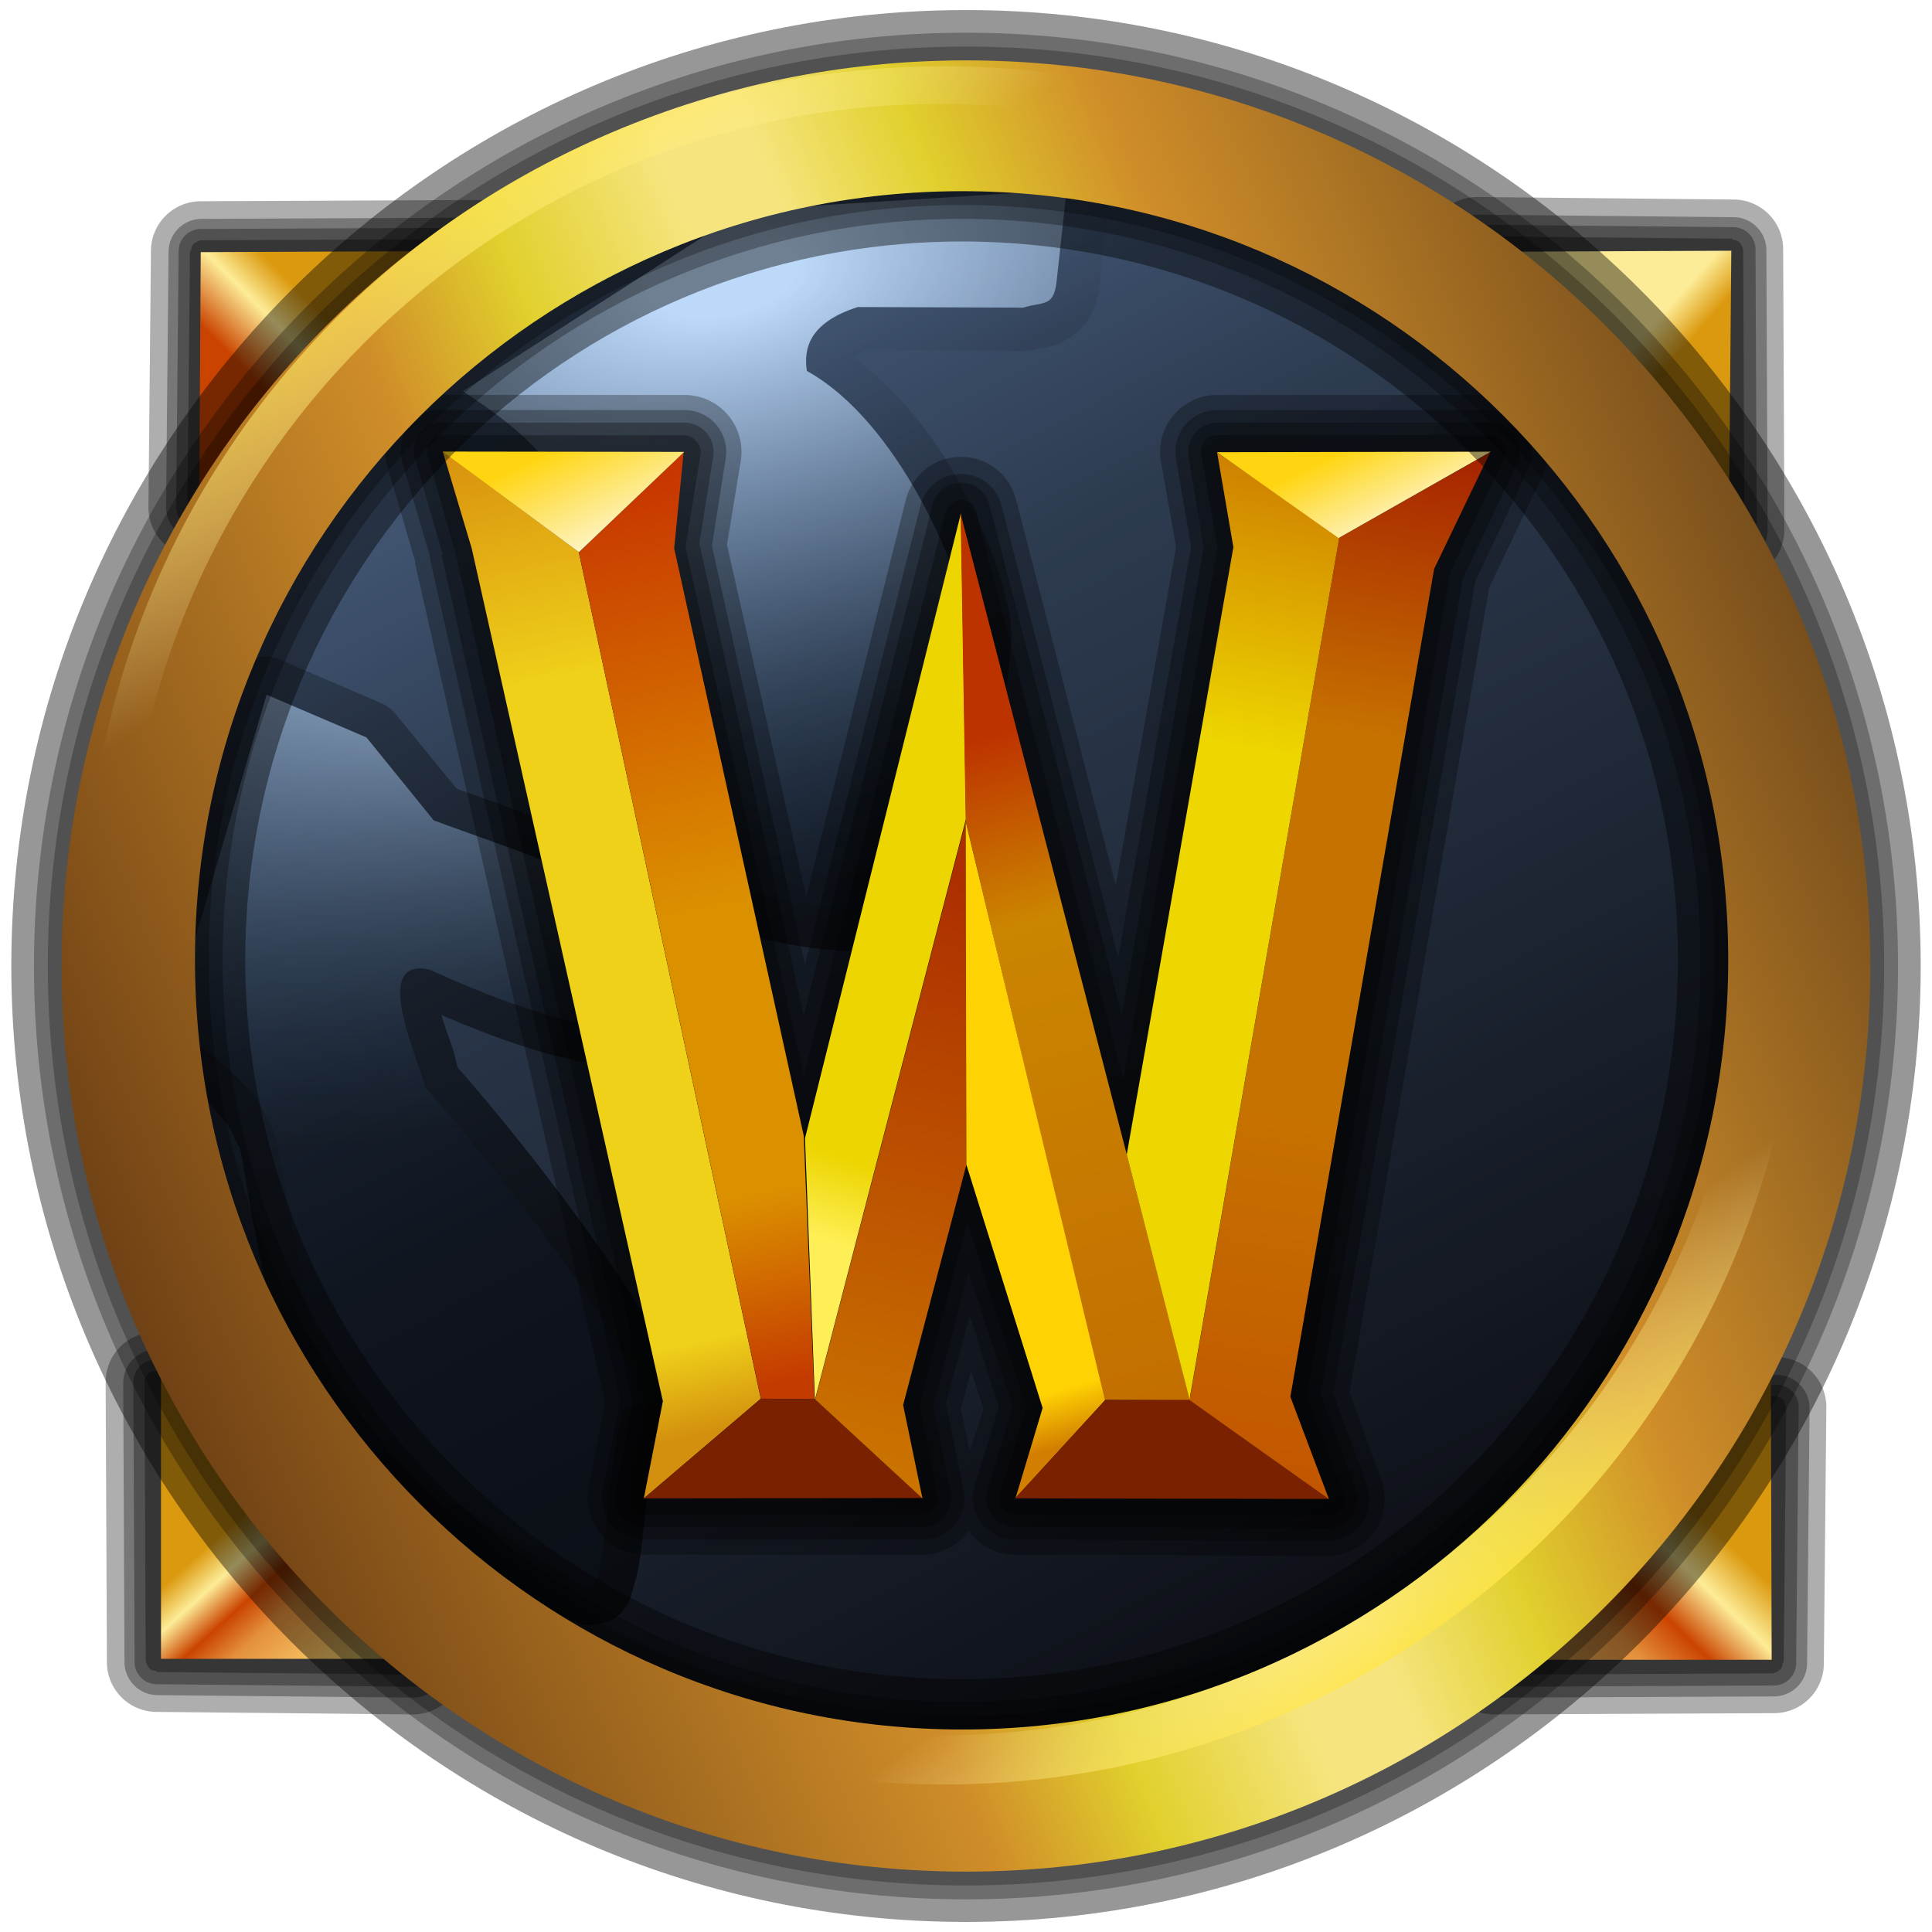 <?xml version="1.0"?>
<svg height="48" width="48" viewBox="0 0 48 48" xmlns="http://www.w3.org/2000/svg" xmlns:xlink="http://www.w3.org/1999/xlink">
<linearGradient id="a" x1="-2247" x2="-2225.6" y1="365.76" y2="324.21" gradientTransform="matrix(1 0 0 -1 2229.2 311.64)" gradientUnits="userSpaceOnUse">
<stop stop-color="#5b779e" offset="0"/>
<stop stop-color="#2d3b50" offset=".399"/>
<stop stop-color="#0c0e14" offset="1"/>
</linearGradient>
<linearGradient id="b">
<stop stop-opacity="0" offset="0"/>
<stop stop-opacity=".62" offset="1"/>
</linearGradient>
<linearGradient id="c" x1="-2269.2" x2="-2262.7" y1="408.9" y2="394.7" gradientTransform="matrix(1 0 0 -1 2259.2 363.86)" gradientUnits="userSpaceOnUse" xlink:href="#b"/>
<linearGradient id="d">
<stop stop-color="#e6f1fd" offset="0"/>
<stop stop-color="#bdd9f9" offset="0"/>
<stop stop-color="#bdd9f9" offset=".065"/>
<stop stop-color="#1c3556" stop-opacity=".1" offset="1"/>
</linearGradient>
<radialGradient id="e" cx="-2580.2" cy="505.22" r="7.5" gradientTransform="matrix(3.744 -.761 -.396 -1.948 9848.5 -1026.2)" gradientUnits="userSpaceOnUse" xlink:href="#d"/>
<linearGradient id="f" x1="-2286.3" x2="-2275" y1="410.38" y2="386.13" gradientTransform="matrix(1 0 0 -1 2259.2 363.86)" gradientUnits="userSpaceOnUse" xlink:href="#b"/>
<radialGradient id="g" cx="-2579.1" cy="509.85" r="7.5" gradientTransform="matrix(3.744 -.761 -.396 -1.948 9841.2 -1010.4)" gradientUnits="userSpaceOnUse" xlink:href="#d"/>
<linearGradient id="h" x1="-2191.4" x2="-2185.1" y1="412.55" y2="406.98" gradientTransform="matrix(1 0 0 -1 2229.4 417.58)" gradientUnits="userSpaceOnUse">
<stop stop-color="#fdec97" offset="0"/>
<stop stop-color="#fdec97" offset=".353"/>
<stop stop-color="#fdec97" offset=".513"/>
<stop stop-color="#db990f" offset=".628"/>
<stop stop-color="#db990f" offset="1"/>
</linearGradient>
<linearGradient id="i">
<stop stop-color="#ffdc76" offset="0"/>
<stop stop-color="#e4903b" offset=".327"/>
<stop stop-color="#ca4400" offset=".451"/>
<stop stop-color="#fdec97" offset=".58"/>
<stop stop-color="#db990f" offset=".704"/>
<stop stop-color="#db990f" offset="1"/>
</linearGradient>
<linearGradient id="j" x1="-2190.9" x2="-2184.3" y1="374.29" y2="381.04" gradientTransform="matrix(1 0 0 -1 2229.4 417.58)" gradientUnits="userSpaceOnUse" xlink:href="#i"/>
<linearGradient id="k" x1="-2221.4" x2="-2225.8" y1="375.5" y2="380.36" gradientTransform="matrix(1 0 0 -1 2229.4 417.58)" gradientUnits="userSpaceOnUse" xlink:href="#i"/>
<linearGradient id="l" x1="-2225.7" x2="-2219.7" y1="406.59" y2="412.52" gradientTransform="matrix(1 0 0 -1 2229.4 417.58)" gradientUnits="userSpaceOnUse">
<stop stop-color="#ca4400" offset="0"/>
<stop stop-color="#ca4400" offset=".353"/>
<stop stop-color="#fdec97" offset=".513"/>
<stop stop-color="#db990f" offset=".628"/>
<stop stop-color="#db990f" offset="1"/>
</linearGradient>
<linearGradient id="m" x1="-2217.4" x2="-2211.9" y1="406.21" y2="381.96" gradientTransform="matrix(1 0 0 -1 2229.4 417.58)" gradientUnits="userSpaceOnUse">
<stop stop-color="#da940f" offset="0"/>
<stop stop-color="#efd11a" offset=".235"/>
<stop stop-color="#efd11a" offset=".75"/>
<stop stop-color="#efd11a" offset=".908"/>
<stop stop-color="#d3900e" offset="1"/>
</linearGradient>
<linearGradient id="n" x1="-2214" x2="-2209.2" y1="406.28" y2="383.42" gradientTransform="matrix(1 0 0 -1 2229.4 417.58)" gradientUnits="userSpaceOnUse">
<stop stop-color="#c63000" offset="0"/>
<stop stop-color="#db9000" offset=".491"/>
<stop stop-color="#db9000" offset=".8"/>
<stop stop-color="#c43b00" offset="1"/>
</linearGradient>
<linearGradient id="o" x1="-2204.5" x2="-2208" y1="395.47" y2="380.78" gradientTransform="matrix(1 0 0 -1 2229.4 417.58)" gradientUnits="userSpaceOnUse">
<stop stop-color="#ad2f00" offset="0"/>
<stop stop-color="#cb7500" offset="1"/>
</linearGradient>
<linearGradient id="p" x1="-2204.5" x2="-2209.6" y1="402.45" y2="386.98" gradientTransform="matrix(1 0 0 -1 2229.4 417.58)" gradientUnits="userSpaceOnUse">
<stop stop-color="#ecd500" offset="0"/>
<stop stop-color="#ecd500" offset=".869"/>
<stop stop-color="#ffef57" offset="1"/>
</linearGradient>
<linearGradient id="q">
<stop stop-color="#ffd511" offset="0"/>
<stop stop-color="#fdf8dc" offset="1"/>
</linearGradient>
<linearGradient id="r" x1="-2215.5" x2="-2214.2" y1="406.48" y2="403.82" gradientTransform="matrix(1 0 0 -1 2229.4 417.58)" gradientUnits="userSpaceOnUse" xlink:href="#q"/>
<linearGradient id="s" x1="-2206.4" x2="-2200.6" y1="402.91" y2="382.79" gradientTransform="matrix(1 0 0 -1 2229.4 417.58)" gradientUnits="userSpaceOnUse">
<stop stop-color="#bd3300" offset="0"/>
<stop stop-color="#bd3300" offset=".188"/>
<stop stop-color="#cb8500" offset=".411"/>
<stop stop-color="#c26f00" offset="1"/>
</linearGradient>
<linearGradient id="t" x1="-2206.6" x2="-2202.7" y1="395.11" y2="381.73" gradientTransform="matrix(1 0 0 -1 2229.4 417.58)" gradientUnits="userSpaceOnUse">
<stop stop-color="#ffd303" offset="0"/>
<stop stop-color="#ffd303" offset=".902"/>
<stop stop-color="#d27e00" offset="1"/>
</linearGradient>
<linearGradient id="u" x1="-2193.9" x2="-2198.3" y1="406.83" y2="380.5" gradientTransform="matrix(1 0 0 -1 2229.4 417.58)" gradientUnits="userSpaceOnUse">
<stop stop-color="#a51f00" offset="0"/>
<stop stop-color="#c67200" offset=".288"/>
<stop stop-color="#c67200" offset=".644"/>
<stop stop-color="#c25500" offset="1"/>
</linearGradient>
<linearGradient id="v" x1="-2197.3" x2="-2201.7" y1="406.26" y2="382.99" gradientTransform="matrix(1 0 0 -1 2229.4 417.58)" gradientUnits="userSpaceOnUse">
<stop stop-color="#cd7c00" offset="0"/>
<stop stop-color="#eed700" offset=".314"/>
<stop stop-color="#eed700" offset="1"/>
</linearGradient>
<linearGradient id="w" x1="-2195.8" x2="-2194.7" y1="406.48" y2="404.2" gradientTransform="matrix(1 0 0 -1 2229.4 417.58)" gradientUnits="userSpaceOnUse" xlink:href="#q"/>
<linearGradient id="x" x1="-2230.5" x2="-2178.7" y1="383.14" y2="404.68" gradientTransform="matrix(1 0 0 -1 2229.4 417.58)" gradientUnits="userSpaceOnUse">
<stop stop-color="#51290e" offset="0"/>
<stop stop-color="#d08e29" offset=".346"/>
<stop stop-color="#e1d02d" offset=".417"/>
<stop stop-color="#f6e57f" offset=".498"/>
<stop stop-color="#f6e57f" offset=".537"/>
<stop stop-color="#e1d02d" offset=".605"/>
<stop stop-color="#d08e29" offset=".687"/>
<stop stop-color="#452a15" offset="1"/>
</linearGradient>
<linearGradient id="y" x1="-2192.4" x2="-2219.2" y1="375.16" y2="413.07" gradientTransform="matrix(1 0 0 -1 2228.8 416.57)" gradientUnits="userSpaceOnUse">
<stop stop-color="#ffe12b" offset="0"/>
<stop stop-color="#fff7c7" stop-opacity="0" offset=".136"/>
<stop stop-color="#fff7c7" stop-opacity="0" offset=".819"/>
<stop stop-color="#ffe12b" offset="1"/>
</linearGradient>
<g transform="translate(29.75,53.719)">
<path d="m14.715-29.794c3e-3 11.346-8.94 20.547-19.976 20.55-11.036 4e-3 -19.986-9.192-19.989-20.538v-0.013c-3e-3 -11.347 8.94-20.548 19.976-20.551s19.985 9.191 19.989 20.538z" fill="url(#a)"/>
<path d="m-3.312-50.062-8 0.5a1.056 1.056 0 0 0 -0.5 0.156l-7 4.5a1.058 1.058 0 0 0 -0.031 1.781c0.923 0.622 1.837 1.338 2.094 2 0.553 1.466 1.181 3.614 1.719 5.469a74.9 74.9 0 0 0 0.75 2.469c0.113 0.342 0.206 0.648 0.312 0.906s0.173 0.454 0.438 0.75c0.04 0.034 0.081 0.065 0.125 0.094 0.473 0.385 0.966 0.596 1.562 0.781s1.284 0.331 1.938 0.438 1.281 0.146 1.844 0.156 0.96 0.133 1.625-0.281c0.032-0.019 0.064-0.04 0.094-0.062 0.285-0.227 0.314-0.379 0.375-0.5s0.113-0.222 0.156-0.344c0.087-0.244 0.166-0.518 0.25-0.844a32.922 32.922 0 0 0 0.844 -4.781c0.072-0.708 0.158-1.177 0-1.812-8e-3 -0.033 0.01-0.06 0-0.094h-0.033c-0.16-0.773-0.57-1.892-1.281-3.156a9.806 9.806 0 0 0 -2.5 -2.906c0.036-0.038 0.117-0.106 0.312-0.188l3.907 0.03c0.117-1e-3 0.233-0.023 0.344-0.062 0.092-0.03 0.189 0.034 0.656-0.188 0.234-0.11 0.52-0.364 0.656-0.625s0.193-0.482 0.219-0.719l0.25-2.281a1.06 1.06 0 0 0 -1.125 -1.187z" fill="url(#c)"/>
<path id="z" d="m-3.25-49-0.25 2.278c-0.07 0.648-0.343 0.49-0.823 0.646l-4.116-0.015c-1.214 0.39-1.347 1.036-1.265 1.588 2.306 1.282 3.746 4.921 3.955 6.002 0.296 1.042-0.845 6.927-1.25 7.25-0.683 0.425-4.73-0.17-5.75-1-0.548-0.615-1.837-6.167-3-9.25-0.428-1.103-1.576-1.878-2.5-2.5l7-4.5z" fill="url(#e)"/>
<path d="m-23.219-37.406a0.93 0.93 0 0 0 -0.812 0.688l-2.406 8.219a0.928 0.928 0 0 0 0.375 1.031c0.923 0.621 1.878 1.346 2.156 2.062a0.886 0.886 0 0 0 0.094 0.156c8e-3 0.027 0.019 0.039 0.031 0.094 0.043 0.186 0.093 0.509 0.156 0.875 0.127 0.732 0.302 1.725 0.531 2.75s0.511 2.084 0.938 3 0.998 1.764 2 2.094c-0.243-0.08-0.041 0.01 0.094 0.094s0.312 0.199 0.531 0.344c0.438 0.29 0.998 0.654 1.562 1.031s1.131 0.777 1.594 1.062c0.231 0.143 0.441 0.248 0.625 0.344 0.092 0.048 0.175 0.085 0.281 0.125s0.168 0.139 0.594 0.062c0.49-0.088 0.641-0.361 0.719-0.5s0.095-0.244 0.125-0.344c0.059-0.199 0.12-0.398 0.156-0.625 0.073-0.455 0.126-1.016 0.188-1.562s0.125-1.099 0.188-1.469c0.026-0.152 0.046-0.219 0.062-0.281 0.069-0.059 0.167-0.051 0.219-0.125 0.204-0.287 0.227-0.585 0.219-0.812-0.017-0.455-0.162-0.803-0.344-1.188-0.364-0.771-0.96-1.658-1.625-2.594-1.283-1.807-2.75-3.586-3.406-4.312-0.055-0.18-0.086-0.365-0.156-0.562-0.087-0.246-0.185-0.514-0.25-0.75 1.383 0.59 2.816 1.122 4.406 1.312a0.916 0.916 0 0 0 0.281 -0.031 5.827 5.827 0 0 0 1.438 -0.438c0.27-0.122 0.556-0.247 0.812-0.469s0.541-0.578 0.594-1.062a0.93 0.93 0 0 0 -0.156 -0.625c-1.777-2.656-4.331-3.335-7-4.312l-1.533-1.876a0.928 0.928 0 0 0 -0.344 -0.25l-2.469-1.062a0.912 0.912 0 0 0 -0.468 -0.094z" fill="url(#f)"/>
<path id="A" d="m-18.975-33.338c2.82 1.052 5.133 1.588 6.779 4.048-0.07 0.647-1.486 1.083-2.061 1.177-1.708-0.205-3.28-0.818-4.823-1.518-1.526-0.329-0.198 2.363-0.116 2.915 1.09 1.186 6.496 7.814 5.012 7.994-0.364 0.045-0.521 4.395-0.86 4.455s-4.462-2.938-4.832-3.059c-2.377-0.783-2.767-8.199-3.155-8.421-0.427-1.103-1.576-1.878-2.5-2.5l2.404-8.212 2.482 1.061z" fill="url(#g)"/>
</g>
<g fill-opacity=".32">
<path d="m44.333 13.145-0.031-6.938a1.235 1.235 0 0 0 -1.25 -1.25l-6.344-0.062a1.24 1.24 0 0 0 -0.906 2.094l6.375 7c0.345 0.381 0.89 0.509 1.37 0.322a1.24 1.24 0 0 0 0.786 -1.166z"/>
<path d="m43.916 13.146-0.031-6.938a0.823 0.823 0 0 0 -0.812 -0.812l-6.344-0.062a0.828 0.828 0 0 0 -0.625 1.375l6.375 7a0.827 0.827 0 0 0 1.437 -0.563z"/>
<path d="m43.646 13.145-0.031-6.938a0.557 0.557 0 0 0 -0.161 -0.401 0.56 0.56 0 0 0 -0.401 -0.162l-6.344-0.062a0.555 0.555 0 0 0 -0.407 0.937l6.375 7a0.554 0.554 0 0 0 0.969 -0.374z"/>
</g>
<path d="m43.34 13.15-0.031-6.938a0.26 0.26 0 0 0 -0.031 -0.094 0.27 0.27 0 0 0 -0.062 -0.094 0.302 0.302 0 0 0 -0.031 -0.031 0.255 0.255 0 0 0 -0.125 -0.031 0.302 0.302 0 0 0 -0.031 -0.031l-6.344-0.062a0.257 0.257 0 0 0 -0.062 0.031 0.267 0.267 0 0 0 -0.094 0.031 0.28 0.28 0 0 0 -0.062 0.062 0.281 0.281 0 0 0 -0.031 0.094 0.26 0.26 0 0 0 0 0.156 0.28 0.28 0 0 0 0.062 0.094l6.375 7a0.27 0.27 0 0 0 0.219 0.062 0.266 0.266 0 0 0 0.125 -0.031c0.012-0.01 0.021-0.02 0.031-0.031a0.257 0.257 0 0 0 0.062 -0.094 0.282 0.282 0 0 0 0.03 -0.093z" fill-opacity=".33"/>
<path d="m37.086 6.255 5.928-0.026-0.057 6.369z" fill="url(#h)"/>
<g fill-opacity=".32">
<path d="m37.125 42.594 6.938-0.031a1.236 1.236 0 0 0 1.25 -1.25l0.062-6.344a1.238 1.238 0 0 0 -2.094 -0.906l-7 6.375a1.238 1.238 0 0 0 0.844 2.156z"/>
<path d="m37.146 42.178 6.938-0.031a0.824 0.824 0 0 0 0.812 -0.812l0.062-6.344a0.827 0.827 0 0 0 -1.375 -0.625l-7 6.375a0.826 0.826 0 0 0 0.563 1.437z"/>
<path d="m37.125 41.907 6.938-0.031a0.557 0.557 0 0 0 0.562 -0.562l0.062-6.344a0.551 0.551 0 0 0 -0.937 -0.407l-7 6.375a0.554 0.554 0 1 0 0.375 0.969z"/>
</g>
<path d="m37.097 41.606 6.938-0.031a0.267 0.267 0 0 0 0.094 -0.031 0.27 0.27 0 0 0 0.094 -0.062 0.302 0.302 0 0 0 0.031 -0.031 0.257 0.257 0 0 0 0.031 -0.125 0.302 0.302 0 0 0 0.031 -0.031l0.062-6.344a0.3 0.3 0 0 0 -0.031 -0.062 0.289 0.289 0 0 0 -0.031 -0.094 0.28 0.28 0 0 0 -0.062 -0.062 0.281 0.281 0 0 0 -0.094 -0.031 0.26 0.26 0 0 0 -0.156 0 0.27 0.27 0 0 0 -0.094 0.062l-7 6.375a0.27 0.27 0 0 0 -0.062 0.219c0 0.044 0.011 0.087 0.031 0.125 9e-3 0.012 0.021 0.021 0.031 0.031a0.25 0.25 0 0 0 0.094 0.062 0.26 0.26 0 0 0 0.093 0.03z" fill-opacity=".33"/>
<path d="m43.996 34.143 0.021 7.094h-6.807z" fill="url(#j)"/>
<g fill-opacity=".32">
<path d="m2.625 34.344 0.031 6.938a1.238 1.238 0 0 0 1.25 1.25l6.344 0.062c0.498 5e-3 0.949-0.289 1.147-0.746a1.24 1.24 0 0 0 -0.241 -1.348l-6.375-7a1.24 1.24 0 0 0 -2.156 0.844z"/>
<path d="m3.062 34.365 0.031 6.938a0.824 0.824 0 0 0 0.813 0.812l6.344 0.062a0.824 0.824 0 0 0 0.625 -1.375l-6.375-7a0.828 0.828 0 0 0 -0.913 -0.215 0.828 0.828 0 0 0 -0.525 0.778z"/>
<path d="m3.313 34.344 0.031 6.938a0.549 0.549 0 0 0 0.162 0.4c0.106 0.107 0.25 0.165 0.401 0.162l6.344 0.062a0.551 0.551 0 0 0 0.406 -0.937l-6.375-7a0.554 0.554 0 0 0 -0.969 0.375z"/>
</g>
<path d="m3.589 34.321 0.031 6.938a0.267 0.267 0 0 0 0.031 0.094 0.28 0.28 0 0 0 0.062 0.094c9e-3 0.012 0.02 0.021 0.031 0.031a0.257 0.257 0 0 0 0.125 0.031c9e-3 0.012 0.02 0.021 0.031 0.031l6.344 0.062a0.277 0.277 0 0 0 0.062 -0.031 0.289 0.289 0 0 0 0.094 -0.031 0.28 0.28 0 0 0 0.062 -0.062 0.281 0.281 0 0 0 0.031 -0.094 0.26 0.26 0 0 0 0 -0.156 0.29 0.29 0 0 0 -0.062 -0.094l-6.375-7a0.265 0.265 0 0 0 -0.219 -0.062 0.269 0.269 0 0 0 -0.125 0.031 0.227 0.227 0 0 0 -0.031 0.031 0.266 0.266 0 0 0 -0.062 0.094 0.26 0.26 0 0 0 -0.03 0.093z" fill-opacity=".33"/>
<path d="m10.408 41.214h-6.408v-6.982z" fill="url(#k)"/>
<g fill-opacity=".32">
<path d="m11.938 4.969-6.938 0.031a1.238 1.238 0 0 0 -1.25 1.25l-0.062 6.344a1.238 1.238 0 0 0 2.094 0.906l7-6.375a1.237 1.237 0 0 0 -0.844 -2.156z"/>
<path d="m11.938 5.407-6.938 0.031a0.824 0.824 0 0 0 -0.812 0.812l-0.062 6.344a0.827 0.827 0 0 0 1.374 0.625l7-6.375a0.826 0.826 0 0 0 -0.562 -1.437z"/>
<path d="m11.938 5.657-6.938 0.031a0.553 0.553 0 0 0 -0.562 0.562l-0.062 6.344a0.553 0.553 0 0 0 0.937 0.406l7-6.375a0.554 0.554 0 0 0 -0.375 -0.968z"/>
</g>
<path d="M 11.938,5.938 5,5.969 A 0.26,0.26 0 0 0 4.906,6 0.268,0.268 0 0 0 4.812,6.063 0.227,0.227 0 0 0 4.781,6.094 0.275,0.275 0 0 0 4.75,6.219 0.227,0.227 0 0 0 4.719,6.25 l -0.062,6.344 a 0.24,0.24 0 0 0 0.031,0.062 0.26,0.26 0 0 0 0.031,0.094 0.28,0.28 0 0 0 0.062,0.062 0.26,0.26 0 0 0 0.094,0.031 0.26,0.26 0 0 0 0.156,0 0.27,0.27 0 0 0 0.094,-0.062 l 7,-6.375 A 0.264,0.264 0 0 0 12.187,6.187 0.275,0.275 0 0 0 12.156,6.062 0.227,0.227 0 0 0 12.125,6.031 0.261,0.261 0 0 0 12.031,5.969 0.262,0.262 0 0 0 11.938,5.938 Z" fill-opacity=".33"/>
<path id="B" d="m4.95 12.598 0.037-6.333 6.946-0.031z" fill="url(#l)"/>
<g transform="translate(0 .219)" fill-opacity=".29">
<path d="m10.969 10.594c-0.116 0.012-0.221 0.074-0.288 0.17s-0.087 0.217-0.056 0.33l0.688 2.406 4.75 21.125-0.438 2.312a0.397 0.397 0 0 0 0.375 0.468h6.906a0.4 0.4 0 0 0 0.375 -0.5l-0.438-2.219 1.188-4.531 1.469 4.595-0.656 2.125a0.398 0.398 0 0 0 0.375 0.531l7.781 0.032a0.397 0.397 0 0 0 0.375 -0.531l-0.906-2.438 3.562-20.469 1.344-2.844a0.398 0.398 0 0 0 -0.343 -0.563h-6.782a0.398 0.398 0 0 0 -0.406 0.469l0.406 2.312-2.344 13.219-3.656-14.124a0.398 0.398 0 0 0 -0.75 0l-3.531 14.031-2.938-13.125 0.375-2.312a0.398 0.398 0 0 0 -0.125 -0.344 0.394 0.394 0 0 0 -0.281 -0.125h-6a0.16 0.16 0 0 0 -0.031 0z"/>
<path d="m10.844 10.281a0.725 0.725 0 0 0 -0.531 0.906l0.687 2.375h-0.031l4.75 21.062-0.438 2.25a0.729 0.729 0 0 0 0.719 0.844h6.906a0.73 0.73 0 0 0 0.719 -0.875l-0.438-2.125 0.875-3.344 1.094 3.375-0.625 2.031c-0.065 0.219-0.023 0.455 0.111 0.64s0.348 0.294 0.576 0.298l7.782 0.032a0.73 0.73 0 0 0 0.688 -0.969l-0.875-2.375 3.531-20.25 1.344-2.844a0.731 0.731 0 0 0 -0.656 -1.031h-6.782a0.729 0.729 0 0 0 -0.719 0.843l0.375 2.25-2.031 11.626-3.281-12.625a0.73 0.73 0 0 0 -1.438 0l-3.187 12.625-2.594-11.719 0.344-2.156a0.727 0.727 0 0 0 -0.719 -0.843h-6a0.74 0.74 0 0 0 -0.156 -1e-3z"/>
<path d="m10.781 9.969a1.038 1.038 0 0 0 -0.781 1.313l0.688 2.344v0.062l4.719 20.875-0.438 2.25c-0.053 0.304 0.031 0.615 0.23 0.852 0.199 0.234 0.493 0.369 0.801 0.367h6.906a1.04 1.04 0 0 0 1.031 -1.25l-0.437-2.126 0.594-2.188 0.719 2.281-0.594 1.938a1.04 1.04 0 0 0 1 1.344l7.781 0.031a1.04 1.04 0 0 0 0.969 -1.375l-0.844-2.281 3.531-20.188 1.312-2.781a1.039 1.039 0 0 0 -0.937 -1.469h-6.781a1.037 1.037 0 0 0 -1.031 1.219l0.375 2.188-1.812 10.188-2.906-11.25a1.039 1.039 0 0 0 -2 0l-2.876 11.437-2.312-10.406 0.344-2.188a1.036 1.036 0 0 0 -1.032 -1.187h-6a1.002 1.002 0 0 0 -0.219 0z"/>
<path d="m10.844 9.594a1.414 1.414 0 0 0 -1.219 1.781l0.688 2.344v0.062l4.719 20.844-0.406 2.094a1.413 1.413 0 0 0 1.375 1.687h6.906c0.459 2e-3 0.89-0.221 1.156-0.594 0.266 0.373 0.697 0.596 1.156 0.594l7.781 0.032c0.461-4e-3 0.891-0.232 1.151-0.612s0.321-0.862 0.161-1.294l-0.781-2.156 3.469-20 1.312-2.75c0.213-0.44 0.184-0.958-0.076-1.372a1.418 1.418 0 0 0 -1.205 -0.66h-6.781a1.414 1.414 0 0 0 -1.406 1.656l0.375 2.125-1.5 8.406-2.469-9.562a1.413 1.413 0 0 0 -2.75 0l-2.469 9.844-1.969-8.75 0.344-2.094a1.413 1.413 0 0 0 -1.406 -1.625h-6a1.353 1.353 0 0 0 -0.156 0zm13.281 24.25 0.312 0.938-0.344 1.062-0.219-1.062z"/>
<path id="C" d="m10.992 11 0.711 2.398 4.766 21.203l-0.469 2.407h6.914l-0.477-2.32 1.57-5.953 1.891 6.031-0.672 2.242 7.789 0.016-0.957-2.543 3.58-20.532 1.392-2.953-6.78 4e-3 0.393 2.386-2.646 15.083-4.121-15.906-3.938 15.625-3.312-14.875 0.374-2.313z"/>
</g>
<path d="m11 11.219 3.379 2.496 4.523 21.035-2.906 2.477 0.473-2.414-4.75-21.188z" fill="url(#m)"/>
<path d="m18.906 34.75-2.91 2.477 6.926-8e-3 -2.672-2.453z" fill="#792100"/>
<path d="m16.984 11.242-2.602 2.48 4.523 21.027 1.332 0.012-0.268-6.542-3.219-14.594z" fill="url(#n)"/>
<path d="m22.918 37.227-2.664-2.457 3.738-14.363 0.016 8.539-1.57 5.961z" fill="url(#o)"/>
<path d="M 23.875,12.75 24,20.344 20.246,34.778 20,28.281 Z" fill="url(#p)"/>
<path d="m10.992 11.219 3.391 2.5l2.617-2.492z" fill="url(#r)"/>
<path d="m23.867 12.766 0.125 7.633 3.441 14.381 2.146 0.011z" fill="url(#s)"/>
<path d="m23.992 20.407 0.016 8.523 1.896 6.051-0.672 2.236 2.221-2.428z" fill="url(#t)"/>
<path d="m29.57 34.778-2.109 8e-3 -2.244 2.441 7.793 0.014z" fill="#792100"/>
<path d="m35.631 14.135 1.393-2.899-3.752 2.122-3.717 21.426 3.463 2.464-0.959-2.546z" fill="url(#u)"/>
<path d="m30.643 13.594-0.404-2.352 3.037 2.102-3.721 21.418-1.561-6.078z" fill="url(#v)"/>
<path d="m30.235 11.235 3.022 2.132 3.783-2.145z" fill="url(#w)"/>
<path d="m24 1.157c-12.593 0-22.812 10.233-22.812 22.844s10.219 22.843 22.812 22.843c12.594 0 22.812-10.233 22.812-22.844s-10.218-22.843-22.812-22.843zm-0.094 3.937c10.329 0 18.688 8.379 18.688 18.75s-8.359 18.781-18.688 18.781-18.719-8.41-18.719-18.781c1e-3 -10.371 8.39-18.75 18.719-18.75z" fill-opacity=".26"/>
<path d="m24 0.813c-12.781 0-23.156 10.39-23.156 23.188 0 12.797 10.375 23.188 23.156 23.188s23.156-10.391 23.156-23.188c0-12.798-10.375-23.188-23.156-23.188zm-0.094 4.625c10.141 0 18.344 8.222 18.344 18.406s-8.203 18.438-18.344 18.438c-10.14 0-18.375-8.254-18.375-18.438 0-10.183 8.234-18.406 18.375-18.406z" fill-opacity=".28"/>
<path d="m24 0.25c-13.085 0-23.719 10.649-23.719 23.75s10.634 23.75 23.719 23.75c13.086 0 23.719-10.649 23.719-23.75s-10.633-23.75-23.719-23.75zm-0.094 5.75c9.837 0 17.781 7.962 17.781 17.844s-7.947 17.875-17.781 17.875-17.812-7.996-17.812-17.875 7.975-17.844 17.812-17.844z" fill-opacity=".41"/>
<path id="D" d="m24 1.5c-12.41 0-22.469 10.073-22.469 22.5 0 12.428 10.059 22.5 22.469 22.5s22.469-10.072 22.469-22.5c0-12.427-10.059-22.5-22.469-22.5zm-0.094 3.25c10.513 0 19.031 8.541 19.031 19.094s-8.519 19.125-19.031 19.125-19.062-8.572-19.062-19.125 8.55-19.094 19.062-19.094z" fill="url(#x)"/>
<path d="m23.433 1.647c-11.782 0-21.312 9.543-21.312 21.344s9.531 21.344 21.312 21.344 21.313-9.543 21.313-21.344-9.531-21.344-21.313-21.344zm-0.094 0.937c11.141 0 20.188 9.072 20.188 20.25s-9.044 20.281-20.188 20.281-20.218-9.1-20.218-20.281 9.077-20.25 20.218-20.25z" fill="url(#y)"/>
</svg>
